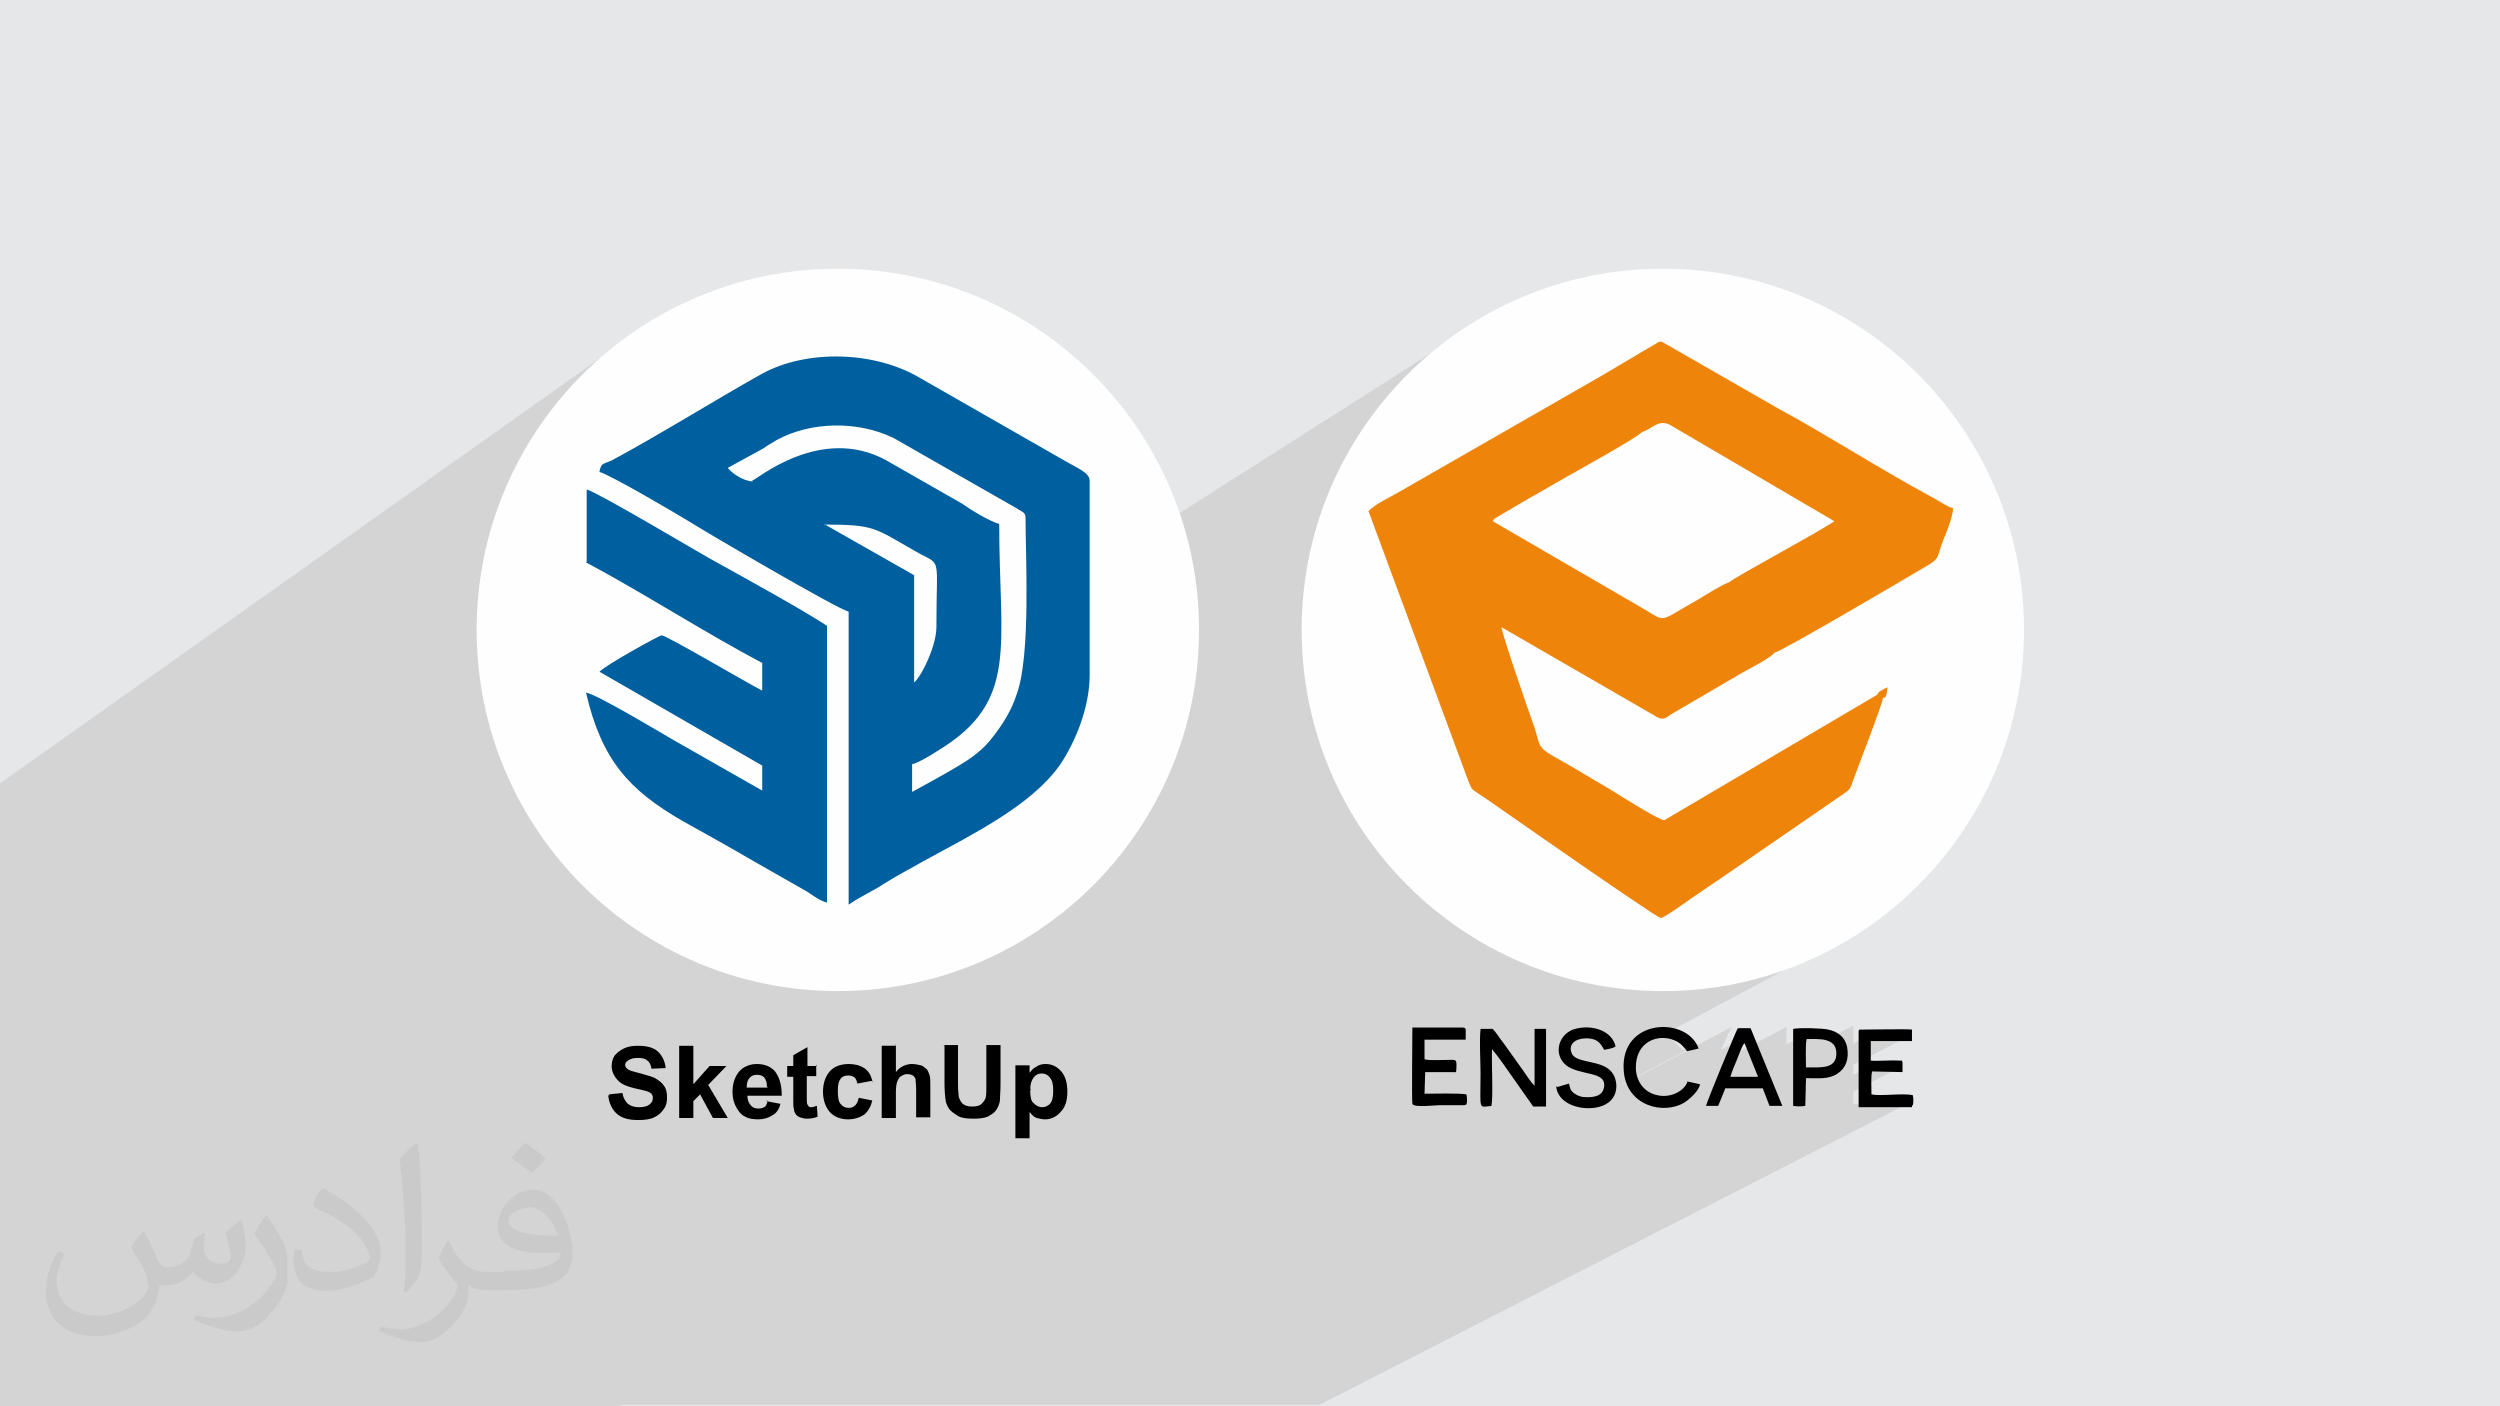 <?xml version="1.0" encoding="UTF-8"?>
<!DOCTYPE svg PUBLIC "-//W3C//DTD SVG 1.1//EN" "http://www.w3.org/Graphics/SVG/1.1/DTD/svg11.dtd">
<!-- Creator: CorelDRAW 2017 -->
<svg xmlns="http://www.w3.org/2000/svg" xml:space="preserve" width="3.703in" height="2.083in" version="1.1" style="shape-rendering:geometricPrecision; text-rendering:geometricPrecision; image-rendering:optimizeQuality; fill-rule:evenodd; clip-rule:evenodd"
viewBox="0 0 3703 2083"
 xmlns:xlink="http://www.w3.org/1999/xlink"
 xmlns:xodm="http://www.corel.com/coreldraw/odm/2003"
 enable-background="new 0 0 512 512">
 <defs>
  <style type="text/css">
   <![CDATA[
    .fil3 {fill:black}
    .fil6 {fill:#005F9E}
    .fil0 {fill:#E6E7E8}
    .fil7 {fill:#EE850A}
    .fil5 {fill:#FEFEFE}
    .fil4 {fill:black;fill-rule:nonzero}
    .fil2 {fill:#373435;fill-opacity:0.031}
    .fil1 {fill:#373435;fill-opacity:0.102}
   ]]>
  </style>
 </defs>
 <g id="Layer_x0020_1">
  <polygon class="fil0" points="-3,0 3706,0 3706,2083 -3,2083 "/>
  <path class="fil1" d="M924 2083l-1 0 0 0 -3 0 -13 0 0 0 -3 0 -2 0 -79 0 -18 0 -2 0 -6 0 -15 0 -6 0 -6 0 -2 0 -10 0 -17 0 -30 0 0 0 -2 0 -1 0 -2 0 -10 0 -1 0 -4 0 0 0 0 0 -1 0 0 0 0 0 -1 0 -2 0 -3 0 -4 0 -6 0 -1 0 -5 0 -4 0 -1 0 -4 0 -4 0 -13 0 -8 0 -1 0 -4 0 0 0 0 0 0 0 0 0 -12 0 -2 0 -15 0 -11 0 -16 0 -3 0 -20 0 0 0 -2 0 -8 0 -4 0 -11 0 0 0 -11 0 -10 0 0 0 0 0 -4 0 -9 0 -6 0 0 0 0 0 0 0 -2 0 0 0 -1 0 -2 0 0 0 0 0 0 0 0 0 0 0 -1 0 0 0 -6 0 -1 0 -2 0 -2 0 -11 0 -1 0 -13 0 -5 0 -11 0 0 0 -3 0 -2 0 -1 0 -2 0 0 0 -1 0 -4 0 -11 0 0 0 0 0 -14 0 -2 0 -4 0 0 0 0 0 -2 0 -7 0 -1 0 -1 0 0 0 -3 0 -11 0 0 0 -1 0 -4 0 -1 0 -2 0 -9 0 -1 0 -1 0 -1 0 -5 0 -8 0 -9 0 -2 0 -3 0 -7 0 -3 0 -4 0 -4 0 0 0 -1 0 -1 0 -2 0 -23 0 -1 0 -2 0 -9 0 -1 0 -15 0 -7 0 -15 0 0 0 -4 0 -7 0 -11 0 0 0 -10 0 -5 0 -23 0 -2 0 -14 0 0 0 0 0 -2 0 -1 0 -11 0 -7 0 -5 0 -18 0 -6 0 -1 0 -10 0 -7 0 -2 0 -4 0 -3 0 -4 0 -1 0 -3 0 -9 0 0 0 0 0 -2 0 -1 0 -20 0 -12 0 -12 0 0 -50 0 0 0 -2 0 -11 0 -2 0 -1 0 0 0 -3 0 -7 0 -25 0 0 0 -3 0 -89 0 -16 0 -5 0 -109 0 -3 0 -9 0 -8 0 -5 0 -7 0 -12 0 -32 0 -78 0 -10 0 -3 0 0 0 0 0 -4 0 -26 0 -29 0 -49 0 -13 0 -2 0 -39 0 -1 0 -1 0 0 0 -91 0 -8 0 -15 0 -3 0 -151 944 -669 -21 15 -20 16 -19 17 -19 18 -18 19 -17 19 -16 20 -15 21 -14 22 -13 22 -12 23 -11 24 -10 24 -8 25 -7 25 -2 9 173 -120 2 -1 3 -1 3 -1 4 -2 6 -3 6 -3 6 -4 6 -4 7 -4 7 -4 7 -4 7 -4 7 -4 7 -4 7 -4 7 -4 7 -4 7 -4 7 -4 7 -4 7 -4 7 -4 7 -4 7 -4 7 -4 7 -4 7 -4 7 -4 7 -4 7 -4 7 -4 7 -4 7 -4 7 -4 7 -4 6 -4 6 -3 7 -3 7 -3 7 -3 7 -2 7 -2 7 -2 7 -2 8 -2 8 -1 8 -1 8 -1 8 -1 8 0 8 0 8 0 8 0 8 1 8 1 8 1 8 1 8 1 8 2 8 2 7 2 7 2 7 3 7 3 7 3 7 3 7 3 6 4 215 123 7 4 6 3 6 3 6 3 5 3 4 4 2 4 1 4 0 127 572 -364 -22 14 -21 15 -20 16 -19 17 -19 18 -18 19 -17 19 -16 20 -15 21 -14 22 -13 22 -12 23 -11 24 -10 24 -8 25 -7 25 -3 11 103 -64 6 -3 6 -3 6 -3 5 -3 5 -3 305 -175 64 -38 8 -4 5 -3 4 -2 3 -1 2 0 2 1 3 2 4 3 162 93 7 4 7 4 7 4 7 4 7 4 7 4 7 4 7 4 7 4 7 4 7 4 7 4 7 4 7 4 7 4 7 4 7 4 7 4 7 4 7 4 7 4 7 4 7 4 7 4 7 4 7 4 7 4 7 4 7 4 7 4 7 4 7 4 3 2 4 2 4 2 4 2 4 2 4 2 4 2 4 1 -611 354 3 3 5 4 7 4 5 3 5 3 5 3 5 3 5 3 5 3 4 2 0 0 0 0 1 1 5 3 5 3 5 3 5 3 5 3 5 3 5 3 5 3 5 3 3 2 4 3 5 3 5 3 6 4 6 4 6 4 6 4 6 4 6 4 6 3 5 3 4 2 339 -191 1 -1 1 0 1 0 1 0 1 0 1 0 1 -1 -1 7 -1 4 -1 3 -1 1 -1 0 -3 2 0 2 -1 5 -2 6 -2 7 -3 8 -3 9 -4 10 -4 10 -4 10 -4 10 -4 9 -3 9 -3 8 -3 7 -2 6 -2 4 -2 5 -1 4 -1 3 -1 2 -2 2 -2 2 -3 2 -4 3 -170 117 -3 2 -3 2 -3 2 -3 2 -3 2 -3 2 -3 2 -3 2 -3 2 -3 2 -3 2 -3 2 -3 2 -3 2 -3 2 -3 2 -3 2 -3 2 -3 2 -3 2 -3 2 -3 2 -3 2 -3 2 -3 2 -3 2 -3 2 -3 2 -3 2 -3 2 -160 88 21 6 26 6 26 5 27 3 27 2 28 1 28 -1 27 -2 27 -3 26 -5 26 -6 25 -7 25 -8 24 -10 24 -11 23 -12 -251 134 0 0 5 1 5 1 4 2 3 2 3 2 3 2 2 2 2 2 2 2 2 2 2 2 2 0 2 0 2 0 2 -1 2 -1 2 -1 2 -1 2 -1 -105 56 0 1 162 -86 -1 2 -2 4 -3 6 -3 7 -4 8 -3 7 25 -13 6 14 66 -35 0 26 19 -10 4 0 4 0 4 0 4 0 4 0 4 0 3 0 3 1 3 1 3 1 2 1 42 -22 0 0 0 0 0 0 0 1 0 26 19 -10 61 0 -80 41 0 15 20 -10 45 1 -65 34 0 18 78 0 1 0 0 0 -1 1 0 0 0 0 -869 445 0 0 0 0 0 0 -73 0 -32 0 -43 0 0 0 -17 0 -9 0 -4 0 -9 0 -8 0 -23 0 -2 0 -9 0 -15 0 -2 0 0 0 -5 0 -15 0 -7 0 -2 0 -7 0 -5 0 -15 0 -16 0 -3 0 -35 0 -6 0 -9 0 0 0 -21 0 -34 0 -6 0 -6 0 -2 0 -8 0 -12 0 -13 0 -15 0 -5 0 -10 0 -8 0 -9 0 -3 0 -5 0 -9 0 -19 0 -3 0 -7 0 -7 0 -4 0 -3 0 -33 0 -1 0 -7 0 -8 0 -20 0 -13 0 -11 0 -4 0 -13 0 -23 0 -3 0 -5 0 0 0 -33 0 -25 0 -9 0 -24 0 -9 0 -11 0 -3 0 -33 0 -12 0 -11 0 -146 0zm1555 -1026l-1 0 -4 3 -3 2 -135 78m0 0l143 -82m417 -304l0 3 0 3 -1 3 -1 3 -1 3 -1 3 -1 3 -1 3 -1 3 -1 3 -1 3 -1 3 -1 3 -1 3 -1 3 -1 2 -3 8 -2 6 -2 5 -2 4 -2 3 -3 3 -4 3 -5 3 -4 2 -5 3 -5 3 -6 4 -7 4 -7 4 -8 5 -8 5 -9 5 -9 5 -9 5 -9 5 -10 6 -10 6 -10 6 -10 6 -10 6 -102 59 -1 0 -3 2 -4 2 -4 2 -4 2 -128 73"/>
  <path class="fil2" d="M214 1826c7,11 11,21 16,32 3,7 5,19 21,19 5,0 11,-2 17,-5 7,-4 11,-9 14,-17l6 -21 15 -8 1 1c-2,8 -2,15 -2,21 0,18 15,24 27,24 7,0 13,-4 13,-10 0,-8 -4,-23 -8,-35 7,-7 14,-14 23,-20l1 1c4,15 6,30 6,40 0,9 -4,21 -8,28 -7,14 -20,25 -36,25 -12,0 -25,-6 -34,-17l0 0c-9,11 -22,20 -43,20l-7 0c-1,14 -4,24 -9,33 -13,25 -50,42 -85,42 -49,0 -74,-28 -74,-66 0,-23 8,-45 19,-60l9 4c-7,14 -12,27 -12,40 0,35 28,52 61,52 31,0 69,-20 75,-42 -2,-25 -12,-36 -26,-59 4,-8 10,-15 17,-23l1 0 0 0 2 -1 0 0 0 0 0 0 0 0 0 0 0 0 0 0 0 0 0 0 0 2 0 0 0 0zm564 -133c10,6 21,14 30,23 -6,8 -12,15 -21,21 -10,-8 -20,-15 -30,-22 7,-8 14,-15 20,-22l0 0 0 0 0 0 0 0 0 0 0 0 0 0 0 0 0 0 1 0 0 0 0 0zm5 96c-17,0 -30,11 -30,19 0,17 34,23 73,22 -5,-20 -23,-42 -43,-42l0 0 0 0 0 0 0 0 0 0 0 0 0 0 0 0 0 0 0 0 0 1 0 0 0 0zm-38 93c22,0 41,-1 55,-4 16,-4 30,-12 30,-18 0,-2 0,-3 0,-5 -9,1 -19,1 -28,1 -30,0 -52,-7 -61,-23 -2,-4 -4,-9 -4,-15 0,-16 7,-31 19,-42 10,-9 21,-14 33,-14 21,0 37,17 48,43 6,14 11,31 11,51 0,14 -4,25 -12,34 -16,15 -45,21 -90,21l-20 0 0 0 -5 0c-11,0 -19,-2 -26,-7l-1 0c0,2 0,5 0,8 0,10 -3,23 -10,33 -20,30 -42,43 -60,43 -19,0 -42,-7 -63,-17l4 -7c7,3 16,5 29,5 34,0 78,-33 84,-65 -1,-2 -4,-6 -7,-9 -10,-12 -16,-22 -22,-32 5,-10 9,-18 14,-25l2 0c14,30 28,46 57,46l5 0 0 0 21 0 0 -1 0 0 0 0 0 0 -3 -1 0 0 0 0zm-147 31c2,-13 3,-29 3,-43l0 -21c0,-39 -5,-96 -9,-133 7,-8 17,-17 25,-23l2 1c5,47 6,101 6,151 0,13 0,26 -2,35 -1,12 -8,21 -22,35l-3 -2 0 0 0 0 0 0 0 0 0 0 0 0 0 0 0 0 0 0 0 0 0 0zm-151 -62c1,19 10,33 41,33 20,0 36,-5 55,-14 3,-2 5,-4 5,-5 0,-11 -9,-27 -24,-41 -15,-13 -33,-25 -52,-32 -6,-3 -8,-6 -8,-8 0,-6 7,-16 13,-24l2 0c21,11 43,27 60,44 15,16 25,33 25,51 0,13 -4,26 -11,37 -23,11 -47,20 -70,20 -29,0 -48,-13 -48,-45 0,-4 0,-9 1,-16l10 0 0 0 0 0 0 0 0 0 0 0 0 0 0 0 0 0 0 0 0 0 0 0 1 0 0 0 0 0zm-52 -52l18 29c7,11 13,22 13,41l0 24c0,19 -12,39 -32,60 -15,14 -29,19 -42,19 -19,0 -40,-6 -65,-17l3 -7c8,2 17,4 28,4 36,0 72,-26 89,-58 2,-4 3,-7 3,-9 0,-4 -2,-8 -4,-11 -9,-17 -19,-33 -30,-47 6,-9 11,-18 18,-27l2 0 0 0 1 0 0 0 0 0 0 0 0 0 0 0 0 0 0 0 0 0 0 0 -2 -1 0 0 0 0z"/>
  <path class="fil2" d="M214 1826c7,11 11,21 16,32 3,7 5,19 21,19 5,0 11,-2 17,-5 7,-4 11,-9 14,-17l6 -21 15 -8 1 1c-2,8 -2,15 -2,21 0,18 15,24 27,24 7,0 13,-4 13,-10 0,-8 -4,-23 -8,-35 7,-7 14,-14 23,-20l1 1c4,15 6,30 6,40 0,9 -4,21 -8,28 -7,14 -20,25 -36,25 -12,0 -25,-6 -34,-17l0 0c-9,11 -22,20 -43,20l-7 0c-1,14 -4,24 -9,33 -13,25 -50,42 -85,42 -49,0 -74,-28 -74,-66 0,-23 8,-45 19,-60l9 4c-7,14 -12,27 -12,40 0,35 28,52 61,52 31,0 69,-20 75,-42 -2,-25 -12,-36 -26,-59 4,-8 10,-15 17,-23l1 0 0 0 2 -1 0 0 0 0 0 0 0 0 0 0 0 0 0 0 0 0 0 0 0 2 0 0 0 0zm564 -133c10,6 21,14 30,23 -6,8 -12,15 -21,21 -10,-8 -20,-15 -30,-22 7,-8 14,-15 20,-22l0 0 0 0 0 0 0 0 0 0 0 0 0 0 0 0 0 0 1 0 0 0 0 0zm5 96c-17,0 -30,11 -30,19 0,17 34,23 73,22 -5,-20 -23,-42 -43,-42l0 0 0 0 0 0 0 0 0 0 0 0 0 0 0 0 0 0 0 0 0 1 0 0 0 0zm-38 93c22,0 41,-1 55,-4 16,-4 30,-12 30,-18 0,-2 0,-3 0,-5 -9,1 -19,1 -28,1 -30,0 -52,-7 -61,-23 -2,-4 -4,-9 -4,-15 0,-16 7,-31 19,-42 10,-9 21,-14 33,-14 21,0 37,17 48,43 6,14 11,31 11,51 0,14 -4,25 -12,34 -16,15 -45,21 -90,21l-20 0 0 0 -5 0c-11,0 -19,-2 -26,-7l-1 0c0,2 0,5 0,8 0,10 -3,23 -10,33 -20,30 -42,43 -60,43 -19,0 -42,-7 -63,-17l4 -7c7,3 16,5 29,5 34,0 78,-33 84,-65 -1,-2 -4,-6 -7,-9 -10,-12 -16,-22 -22,-32 5,-10 9,-18 14,-25l2 0c14,30 28,46 57,46l5 0 0 0 21 0 0 -1 0 0 0 0 0 0 -3 -1 0 0 0 0zm-147 31c2,-13 3,-29 3,-43l0 -21c0,-39 -5,-96 -9,-133 7,-8 17,-17 25,-23l2 1c5,47 6,101 6,151 0,13 0,26 -2,35 -1,12 -8,21 -22,35l-3 -2 0 0 0 0 0 0 0 0 0 0 0 0 0 0 0 0 0 0 0 0 0 0zm-151 -62c1,19 10,33 41,33 20,0 36,-5 55,-14 3,-2 5,-4 5,-5 0,-11 -9,-27 -24,-41 -15,-13 -33,-25 -52,-32 -6,-3 -8,-6 -8,-8 0,-6 7,-16 13,-24l2 0c21,11 43,27 60,44 15,16 25,33 25,51 0,13 -4,26 -11,37 -23,11 -47,20 -70,20 -29,0 -48,-13 -48,-45 0,-4 0,-9 1,-16l10 0 0 0 0 0 0 0 0 0 0 0 0 0 0 0 0 0 0 0 0 0 0 0 1 0 0 0 0 0zm-52 -52l18 29c7,11 13,22 13,41l0 24c0,19 -12,39 -32,60 -15,14 -29,19 -42,19 -19,0 -40,-6 -65,-17l3 -7c8,2 17,4 28,4 36,0 72,-26 89,-58 2,-4 3,-7 3,-9 0,-4 -2,-8 -4,-11 -9,-17 -19,-33 -30,-47 6,-9 11,-18 18,-27l2 0 0 0 1 0 0 0 0 0 0 0 0 0 0 0 0 0 0 0 0 0 0 0 -2 -1 0 0 0 0z"/>
  <g id="_1977283119584">
   <path class="fil3" d="M2209 1638c3,-12 0,-67 1,-84 5,6 11,14 16,21l45 64 19 0 0 -115 -17 0 0 84c-4,-3 -12,-15 -16,-21l-30 -42c-5,-6 -11,-16 -16,-21l-18 0c-2,20 0,46 0,66 0,56 -4,50 17,48l0 0zm623 0c1,-2 2,1 2,-8 0,-3 0,-5 -1,-8 -16,-3 -48,2 -61,-1 0,-8 -1,-28 1,-34l45 1 0 -15c-2,-3 0,-2 -5,-2 -10,-1 -33,1 -42,0l0 -29 61 0 0 -17c-13,-1 -53,0 -71,0 -9,0 -7,0 -8,2l0 113 79 0 0 0zm-661 -1c3,-2 2,-13 1,-16 -9,-2 -49,-1 -62,-1l1 -32 36 0c12,0 9,1 10,-2 1,-19 1,-16 -16,-16 -8,0 -25,1 -31,-1l0 -29 61 0 0 -16c-2,-1 1,-1 -4,-2l-75 0c0,7 -1,108 0,113 2,6 33,2 40,2l37 0c3,-1 1,0 2,-1l0 0zm504 -56c0,-8 -1,-35 1,-42 19,0 43,-2 44,20 1,25 -23,22 -45,22l0 0zm0 16c19,0 34,2 47,-7 12,-8 17,-21 14,-39 -3,-15 -14,-23 -28,-26 -9,-2 -42,-3 -52,-1l0 114c5,1 13,1 18,0l1 -40 0 0zm-175 4c-5,16 -27,26 -46,21 -18,-4 -30,-19 -31,-39 -1,-42 35,-52 57,-42 10,4 14,10 19,16 6,-1 13,-3 17,-4 -17,-48 -116,-45 -111,32 3,53 59,67 90,48 8,-5 22,-18 23,-27l-18 -4 0 0zm63 -6c2,-7 7,-19 10,-26 3,-7 7,-20 11,-24l20 50 -41 0 0 0zm-7 17l55 0 10 26 19 0 -47 -115 -19 0c-3,5 -46,109 -47,115l18 0 11 -27 0 0zm-251 -3c2,24 31,35 56,32 39,-5 37,-39 27,-52 -14,-20 -54,-13 -60,-29 -6,-15 8,-22 21,-22 15,0 21,5 27,17 5,-1 13,-2 17,-5 -5,-23 -34,-33 -60,-26 -25,7 -33,38 -13,54 9,7 21,9 33,12 13,3 25,6 23,20 -2,13 -14,16 -29,15 -6,0 -12,-3 -16,-6 -5,-4 -5,-6 -7,-14l-17 5 0 0z"/>
   <path class="fil4" d="M901 1621l21 -2c1,7 4,12 8,16 4,3 9,5 16,5 7,0 12,-1 16,-4 4,-3 5,-6 5,-10 0,-3 -1,-4 -2,-6 -1,-1 -4,-3 -8,-4 -3,-1 -8,-2 -17,-4 -12,-3 -19,-6 -24,-11 -6,-6 -10,-14 -10,-21 0,-6 1,-11 4,-16 3,-4 8,-8 14,-11 6,-3 13,-4 21,-4 14,0 24,3 30,9 6,6 10,14 11,24l-21 1c-1,-6 -3,-10 -6,-12 -3,-3 -8,-4 -14,-4 -6,0 -11,1 -15,4 -2,1 -4,4 -4,6 0,3 1,4 3,6 3,3 9,4 20,7 10,3 19,5 23,8 5,3 9,6 12,11 3,4 4,10 4,17 0,6 -1,12 -5,17 -4,6 -8,9 -14,12 -6,3 -14,4 -24,4 -14,0 -24,-3 -31,-9 -7,-6 -12,-16 -13,-27l0 0 1 -1 1 0 0 -2zm105 35l0 -107 21 0 0 57 24 -27 25 0 -27 28 29 49 -22 0 -19 -35 -10 10 0 25 -21 0 0 0 0 -1 -1 -1 1 1zm129 -25l21 4c-2,8 -6,14 -12,17 -6,4 -13,6 -21,6 -14,0 -24,-4 -30,-14 -5,-7 -8,-16 -8,-27 0,-13 4,-23 10,-30 6,-7 16,-11 26,-11 12,0 21,4 27,11 6,8 10,19 10,36l-51 0c0,6 2,11 5,14 3,4 7,5 12,5 3,0 6,-1 8,-2 2,-1 4,-4 5,-9l0 0 -1 -1 0 1 0 -1zm1 -21c0,-6 -1,-10 -4,-14 -3,-3 -6,-4 -11,-4 -4,0 -8,1 -11,5 -3,3 -4,8 -4,14l31 0 0 0 0 0 0 0 0 -1zm73 -32l0 16 -14 0 0 31c0,6 0,10 1,11 1,1 1,2 2,3 1,1 2,1 4,1 2,0 4,-1 8,-2l1 16c-4,2 -10,3 -16,3 -4,0 -7,-1 -10,-2 -3,-1 -5,-3 -6,-4 -1,-2 -3,-4 -3,-8 -1,-3 -1,-7 -1,-14l0 -34 -9 0 0 -16 9 0 0 -16 21 -12 0 28 14 0 0 0 0 0 0 -1zm82 23l-21 4c-1,-4 -2,-7 -4,-9 -3,-2 -6,-3 -9,-3 -5,0 -9,1 -12,5 -3,4 -4,9 -4,18 0,9 1,16 4,19 3,4 7,6 12,6 4,0 7,-1 10,-4 2,-2 4,-6 5,-11l20 4c-2,9 -6,16 -12,21 -6,4 -14,7 -24,7 -11,0 -21,-4 -27,-11 -6,-7 -10,-17 -10,-30 0,-13 4,-23 10,-30 6,-7 16,-11 28,-11 9,0 17,2 23,6 6,4 10,10 12,19l0 0 1 1 -1 0 -1 -1zm36 -53l0 40c6,-8 15,-12 24,-12 4,0 9,1 13,2 4,1 6,4 9,6 2,3 3,6 4,9 1,3 1,9 1,16l0 46 -21 0 0 -41c0,-8 -1,-14 -1,-16 -1,-2 -2,-4 -4,-5 -2,-1 -4,-2 -8,-2 -4,0 -6,1 -9,3 -3,1 -4,4 -6,8 -1,3 -2,8 -2,15l0 39 -21 0 0 -107 21 0 0 0 0 -1 -1 -1 1 0zm71 0l21 0 0 58c0,9 1,16 1,18 1,4 3,8 6,11 4,3 8,4 14,4 6,0 11,-1 14,-4 3,-3 5,-6 6,-9 1,-4 1,-10 1,-19l0 -59 21 0 0 56c0,13 -1,22 -1,27 -1,5 -3,10 -6,14 -3,4 -7,6 -12,9 -5,2 -12,3 -21,3 -10,0 -18,-1 -23,-4 -5,-3 -9,-6 -12,-9 -3,-4 -5,-8 -6,-12 -1,-6 -2,-16 -2,-27l0 -57 0 0 -1 1 -1 0 1 0zm108 30l19 0 0 11c3,-4 6,-7 10,-9 4,-3 9,-4 14,-4 9,0 17,4 23,11 6,7 9,17 9,30 0,13 -3,23 -10,30 -6,7 -14,11 -23,11 -4,0 -8,-1 -12,-2 -4,-1 -7,-4 -11,-9l0 39 -21 0 0 -107 0 0 0 -1 -1 1 1 -1zm20 37c0,9 1,16 5,19 4,4 8,6 13,6 4,0 9,-2 12,-6 3,-4 4,-10 4,-19 0,-8 -1,-14 -5,-19 -3,-4 -7,-6 -12,-6 -5,0 -9,2 -12,6 -3,4 -5,10 -5,17l0 0 1 1 -1 1 -1 0z"/>
   <g>
    <circle class="fil5" cx="1241" cy="933" r="535"/>
    <path class="fil6" d="M1221 777c75,0 74,5 134,39 41,24 32,1 32,113 0,26 -20,70 -33,82l0 -159 -132 -75 -1 1 -1 0zm-106 -64c-14,0 -32,-13 -37,-20l53 -29c8,-6 10,-6 19,-12 51,-28 121,-29 174,-3l182 104c7,5 13,5 13,14 0,56 8,204 -13,261 -8,25 -21,45 -35,63 -15,20 -32,32 -54,45 -22,13 -44,25 -66,37l0 -41c9,-2 29,-14 38,-20 121,-73 91,-154 91,-336 -13,-3 -44,-22 -55,-30l-112 -64c-98,-54 -194,30 -199,30l1 1 1 0zm-227 -14c17,5 111,60 137,76 22,14 215,127 232,131l0 434c17,-12 36,-20 54,-32 19,-12 37,-21 56,-32 71,-39 160,-82 203,-143 21,-31 44,-83 44,-133l0 -288c0,-12 -19,-19 -36,-29l-215 -123c-67,-40 -168,-43 -235,-6 -68,38 -158,94 -222,128 -13,6 -15,3 -18,16l0 0z"/>
    <path class="fil6" d="M868 833c81,43 181,107 261,149l0 41c-20,-10 -142,-82 -149,-82 -3,0 -83,44 -92,54l241 139 0 37 -130 -74c-14,-8 -117,-70 -131,-71 23,99 63,144 143,190 36,20 70,39 106,60l79 45c9,6 18,13 29,16l0 -410c-38,-25 -131,-76 -176,-101 -16,-9 -166,-98 -180,-101l0 108 0 -1 0 0z"/>
   </g>
   <g>
    <circle class="fil5" cx="2463" cy="933" r="535"/>
    <path class="fil7" d="M2784 1027l-319 188c-11,-2 -66,-37 -82,-47 -28,-16 -55,-33 -84,-49 -22,-13 -18,-16 -26,-41 -9,-25 -48,-138 -49,-149l225 130c14,9 16,6 28,-2l101 -59c10,-6 46,-24 50,-31 9,-1 193,-109 228,-130 17,-10 13,-12 22,-36 5,-12 14,-34 15,-48 -10,-3 -24,-13 -32,-17 -71,-38 -155,-92 -229,-132l-162 -93c-14,-8 -7,-7 -31,6l-64 38 -305 175c-12,7 -32,16 -43,27l148 400c5,12 4,11 14,18 14,9 25,17 38,26 23,16 219,153 233,159 12,-5 36,-23 49,-32 16,-11 34,-23 50,-34l170 -117c13,-9 11,-8 17,-24 6,-17 42,-109 43,-119 3,-3 4,5 7,-16 -4,2 -4,1 -8,4 -7,4 -4,2 -8,7l0 0zm-222 -165c-13,5 -32,17 -45,25 -65,36 -45,36 -89,11l-217 -126c2,-3 0,-1 3,-4l51 -30c20,-11 38,-22 56,-32 16,-9 106,-59 111,-66 16,-5 24,-19 41,-11l244 143c-21,15 -148,83 -155,90l0 0z"/>
   </g>
  </g>
 </g>
</svg>
